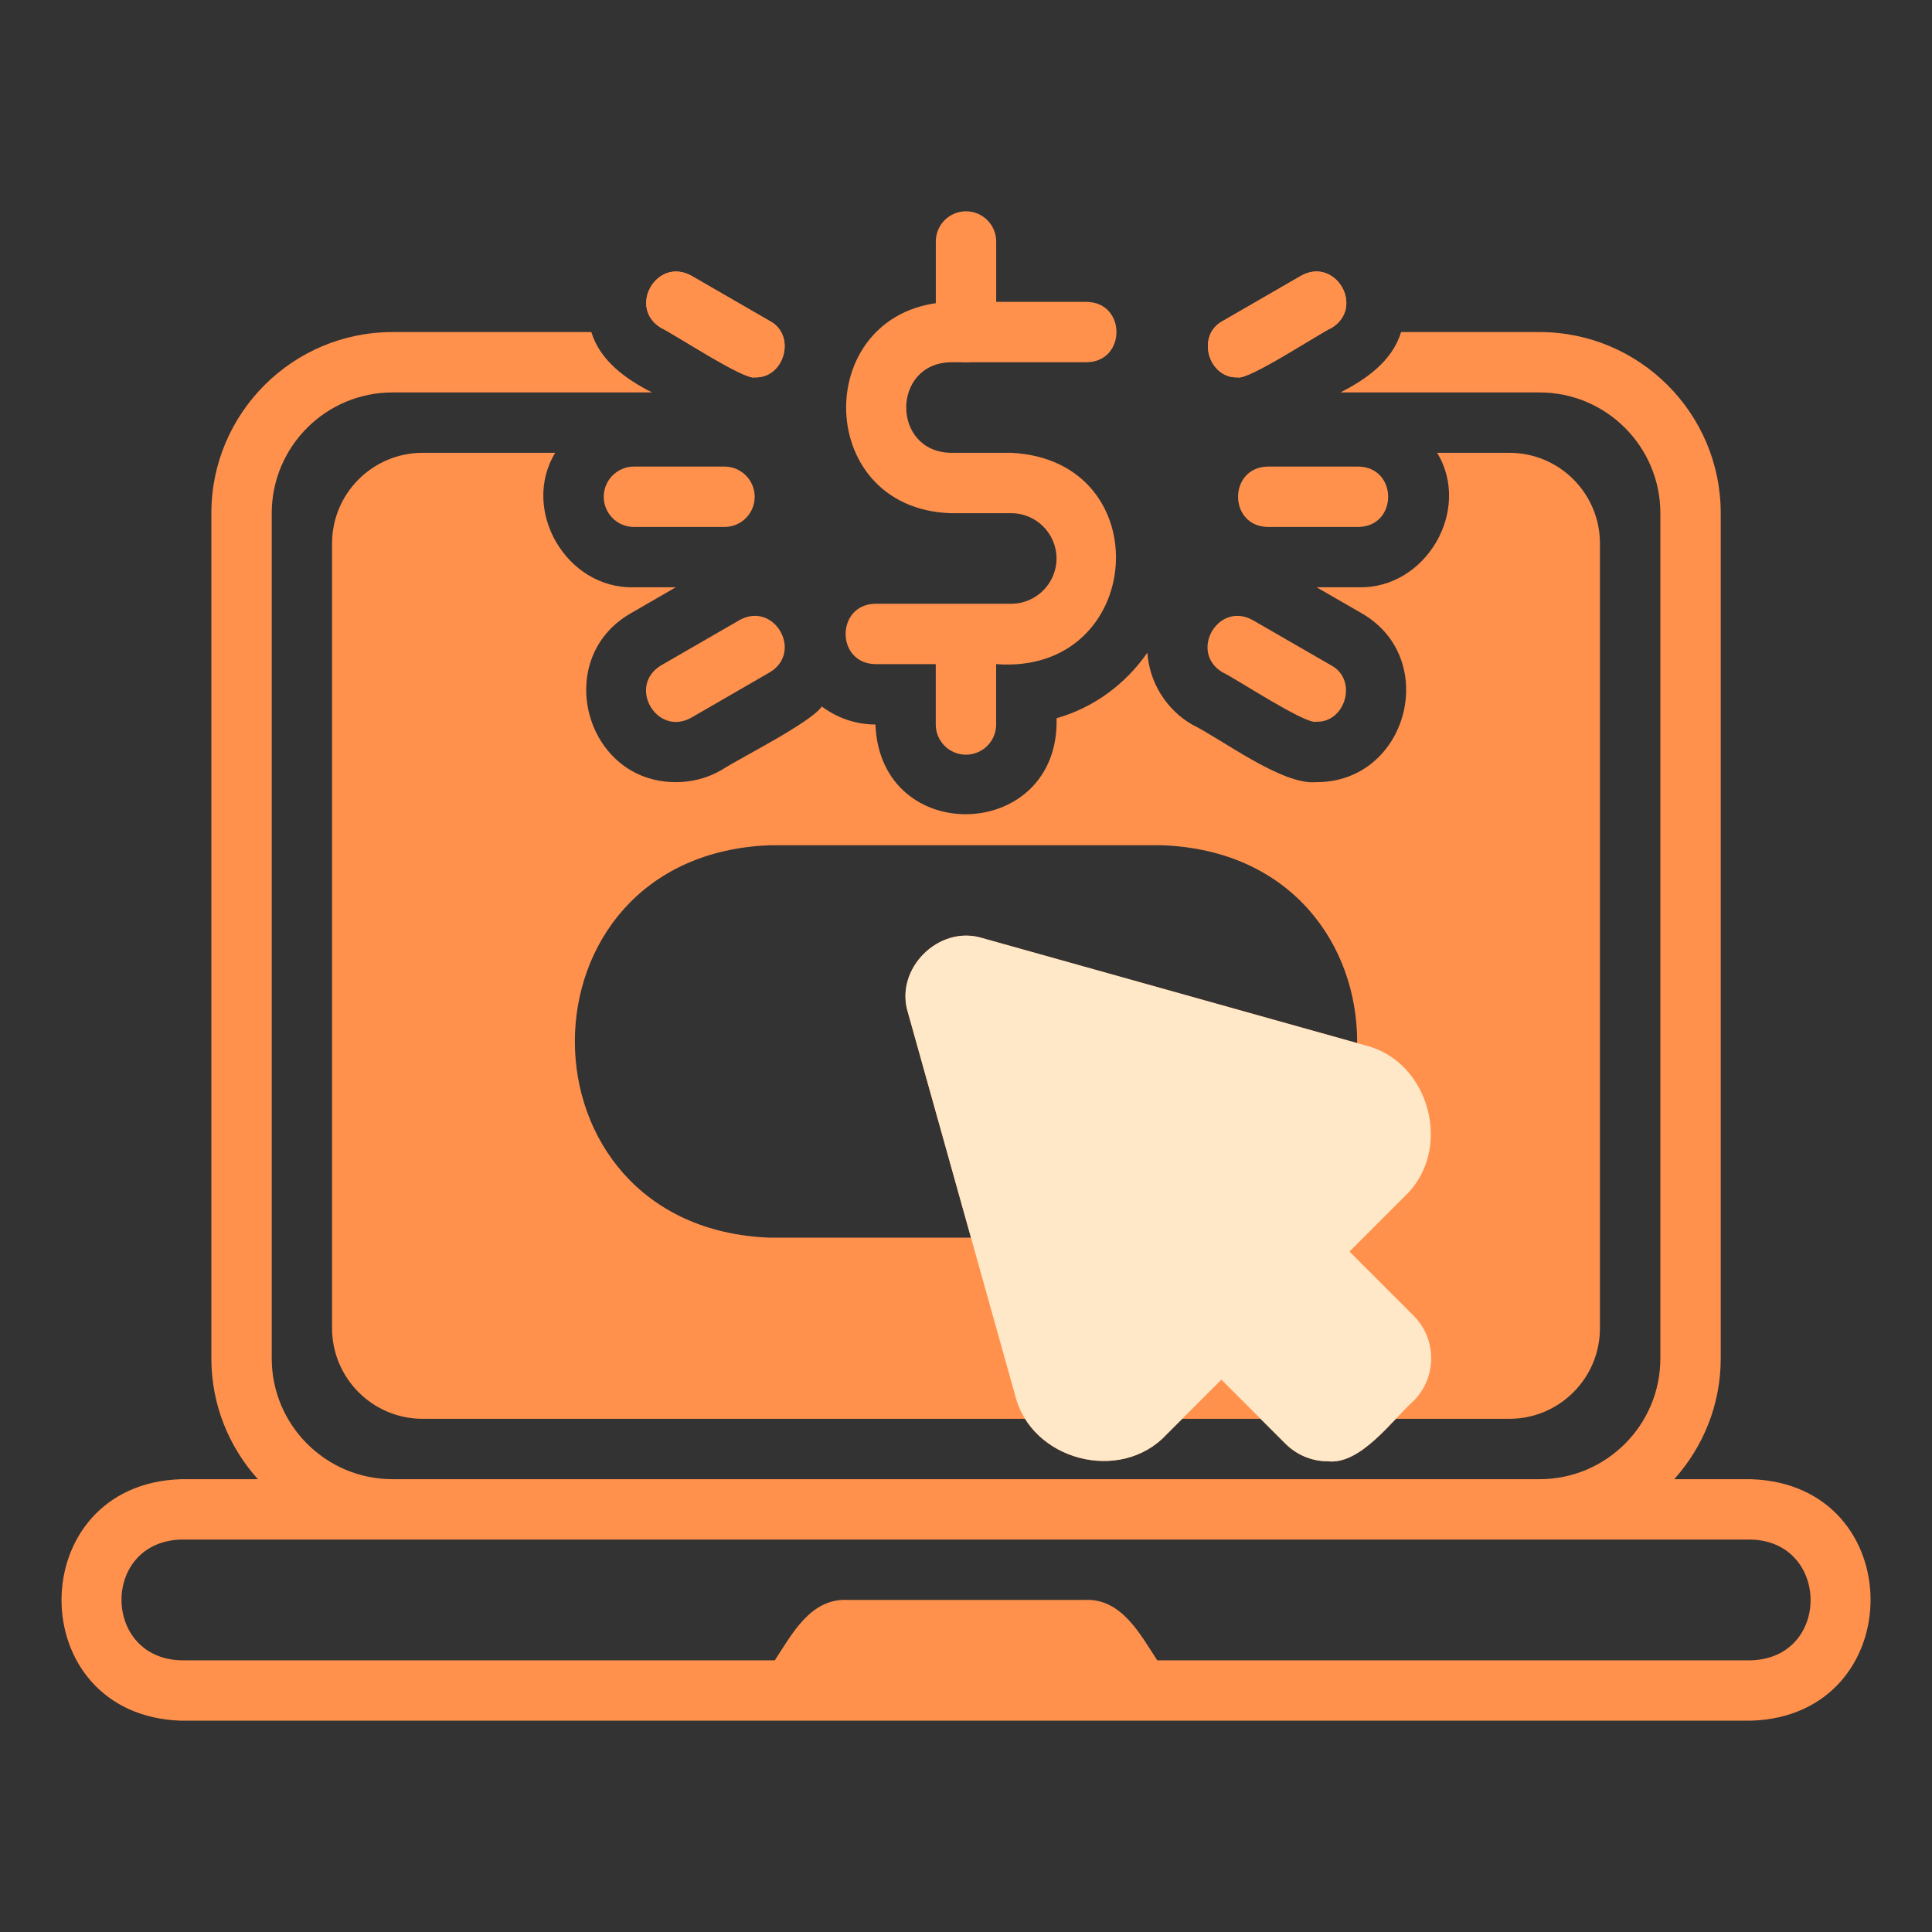 <svg width="40" height="40" viewBox="0 0 40 40" fill="none" xmlns="http://www.w3.org/2000/svg">
<rect x="0" y="0" width="40" height="40" fill="#333333" stroke="none"/>
<path d="M25.627 7.813C25.014 7.837 24.76 6.941 25.314 6.647L26.938 5.709C27.654 5.31 28.268 6.369 27.563 6.792C27.347 6.882 25.852 7.873 25.627 7.813Z" fill="#FF914D"/>
<path d="M25.627 7.813C25.014 7.837 24.76 6.941 25.314 6.647L26.938 5.709C27.654 5.31 28.268 6.369 27.563 6.792C27.347 6.882 25.852 7.873 25.627 7.813Z" fill="#FF914D"/>
<path d="M28.09 22.242L20.169 20.024C19.7 19.892 19.267 20.325 19.399 20.794L21.617 28.715C21.874 29.635 23.028 29.938 23.704 29.262L25.287 27.679L27.054 29.447C27.298 29.691 27.694 29.691 27.938 29.447L28.822 28.563C29.066 28.319 29.066 27.923 28.822 27.679L27.054 25.912L28.637 24.329C29.313 23.653 29.01 22.499 28.09 22.242Z" fill="#FF914D"/>
<path d="M27.497 30.255C27.177 30.255 26.857 30.133 26.613 29.89L25.287 28.564L24.147 29.704C23.197 30.72 21.345 30.237 21.016 28.884L18.798 20.963C18.516 20.062 19.436 19.141 20.338 19.423L28.259 21.641C29.61 21.971 30.097 23.822 29.079 24.772L27.939 25.912L29.265 27.238C29.752 27.726 29.752 28.519 29.265 29.006C28.823 29.402 28.173 30.326 27.497 30.255ZM25.287 27.055C25.447 27.055 25.607 27.116 25.729 27.238L27.497 29.006L28.381 28.122L26.613 26.354C26.369 26.11 26.369 25.714 26.613 25.47L28.195 23.888C28.424 23.659 28.386 23.392 28.358 23.288C28.331 23.183 28.234 22.932 27.922 22.845L20.001 20.627L22.22 28.547C22.307 28.859 22.558 28.956 22.663 28.983C22.767 29.012 23.034 29.05 23.263 28.82L24.845 27.238C24.967 27.116 25.127 27.055 25.287 27.055Z" fill="#FF914D"/>
<path d="M20 7.5C19.654 7.5 19.375 7.22 19.375 6.875V5C19.375 4.655 19.654 4.375 20 4.375C20.346 4.375 20.625 4.655 20.625 5V6.875C20.625 7.22 20.346 7.5 20 7.5Z" fill="#FF914D"/>
<path d="M15.626 7.813C15.41 7.877 13.899 6.878 13.691 6.792C12.986 6.37 13.598 5.31 14.316 5.71L15.939 6.647C16.493 6.941 16.24 7.837 15.626 7.813Z" fill="#FF914D"/>
<path d="M36.251 30.625H34.663C35.259 29.961 35.626 29.086 35.626 28.125V10.625C35.626 8.557 33.944 6.875 31.876 6.875H29.008C28.827 7.474 28.286 7.853 27.752 8.125H31.876C33.255 8.125 34.376 9.246 34.376 10.625V28.125C34.376 29.504 33.255 30.625 31.876 30.625H8.126C6.747 30.625 5.626 29.504 5.626 28.125V10.625C5.626 9.246 6.747 8.125 8.126 8.125H13.499C12.964 7.854 12.425 7.473 12.243 6.875H8.126C6.058 6.875 4.376 8.557 4.376 10.625V28.125C4.376 29.086 4.742 29.961 5.339 30.625H3.751C0.455 30.726 0.441 35.519 3.751 35.625H36.251C39.543 35.525 39.564 30.732 36.251 30.625ZM36.251 34.375H23.959C23.604 33.831 23.216 33.086 22.457 33.125H17.545C16.781 33.089 16.399 33.83 16.042 34.375H3.751C2.112 34.335 2.095 31.92 3.751 31.875H36.251C37.887 31.914 37.909 34.33 36.251 34.375Z" fill="#FF914D"/>
<path d="M15.626 7.813C15.41 7.877 13.899 6.878 13.691 6.792C12.986 6.37 13.598 5.31 14.316 5.71L15.939 6.647C16.493 6.941 16.24 7.837 15.626 7.813Z" fill="#FF914D"/>
<path d="M28.124 9.66H26.249C25.428 9.674 25.427 10.897 26.249 10.91H28.124C28.945 10.897 28.946 9.674 28.124 9.66Z" fill="#FF914D"/>
<path d="M27.561 13.776L25.937 12.839C25.22 12.439 24.607 13.499 25.312 13.921C25.528 14.011 27.023 15.002 27.247 14.943C27.861 14.966 28.115 14.071 27.561 13.776Z" fill="#FF914D"/>
<path d="M19.686 7.5H22.499C23.319 7.488 23.322 6.263 22.499 6.25H19.686C16.795 6.342 16.796 10.533 19.686 10.625H20.936C21.453 10.625 21.874 11.046 21.874 11.562C21.874 12.079 21.453 12.5 20.936 12.5H18.124C17.303 12.513 17.302 13.737 18.124 13.75H19.374V15C19.374 15.345 19.653 15.625 19.999 15.625C20.344 15.625 20.624 15.345 20.624 15V13.75C23.717 13.983 24.028 9.527 20.936 9.375L19.686 9.375C18.455 9.354 18.454 7.521 19.686 7.5Z" fill="#FF914D"/>
<path d="M15.625 10.285C15.625 9.94 15.345 9.66 15 9.66H13.125C12.78 9.66 12.5 9.94 12.5 10.285C12.5 10.631 12.78 10.91 13.125 10.91H15C15.345 10.91 15.625 10.631 15.625 10.285Z" fill="#FF914D"/>
<path d="M31.25 9.375H29.755C30.476 10.563 29.52 12.197 28.125 12.159H27.259L28.186 12.694C29.833 13.632 29.14 16.206 27.248 16.193C26.547 16.261 25.285 15.297 24.688 15.005C24.15 14.698 23.796 14.129 23.755 13.513C23.307 14.159 22.65 14.65 21.875 14.87C21.943 17.434 18.223 17.56 18.125 15C17.708 15 17.327 14.859 17.015 14.628C16.774 14.971 15.297 15.706 14.939 15.942C14.655 16.107 14.331 16.193 14.002 16.193C12.111 16.206 11.416 13.632 13.064 12.695L13.991 12.159H13.125C11.73 12.197 10.774 10.563 11.495 9.375H8.75C7.716 9.375 6.875 10.216 6.875 11.25V27.5C6.875 28.534 7.716 29.375 8.75 29.375H31.25C32.284 29.375 33.125 28.534 33.125 27.5V11.25C33.125 10.216 32.284 9.375 31.25 9.375ZM24.062 25.625H15.938C10.558 25.422 10.555 17.704 15.938 17.5H24.062C29.442 17.703 29.445 25.421 24.062 25.625Z" fill="#FF914D"/>
<path d="M15.31 12.839L13.687 13.776C12.981 14.201 13.597 15.258 14.312 14.859L15.935 13.921C16.641 13.499 16.027 12.438 15.31 12.839Z" fill="#FF914D"/>
<path d="M29.265 27.238L27.939 25.912L29.079 24.772C30.096 23.822 29.612 21.97 28.259 21.641L20.339 19.422C19.438 19.142 18.515 20.06 18.798 20.963L21.016 28.884C21.346 30.235 23.197 30.721 24.147 29.704L25.287 28.564L26.614 29.89C26.857 30.133 27.177 30.255 27.497 30.255C28.172 30.326 28.825 29.401 29.265 29.006C29.753 28.519 29.753 27.725 29.265 27.238Z" fill="#FFE8C8"/>
</svg>
